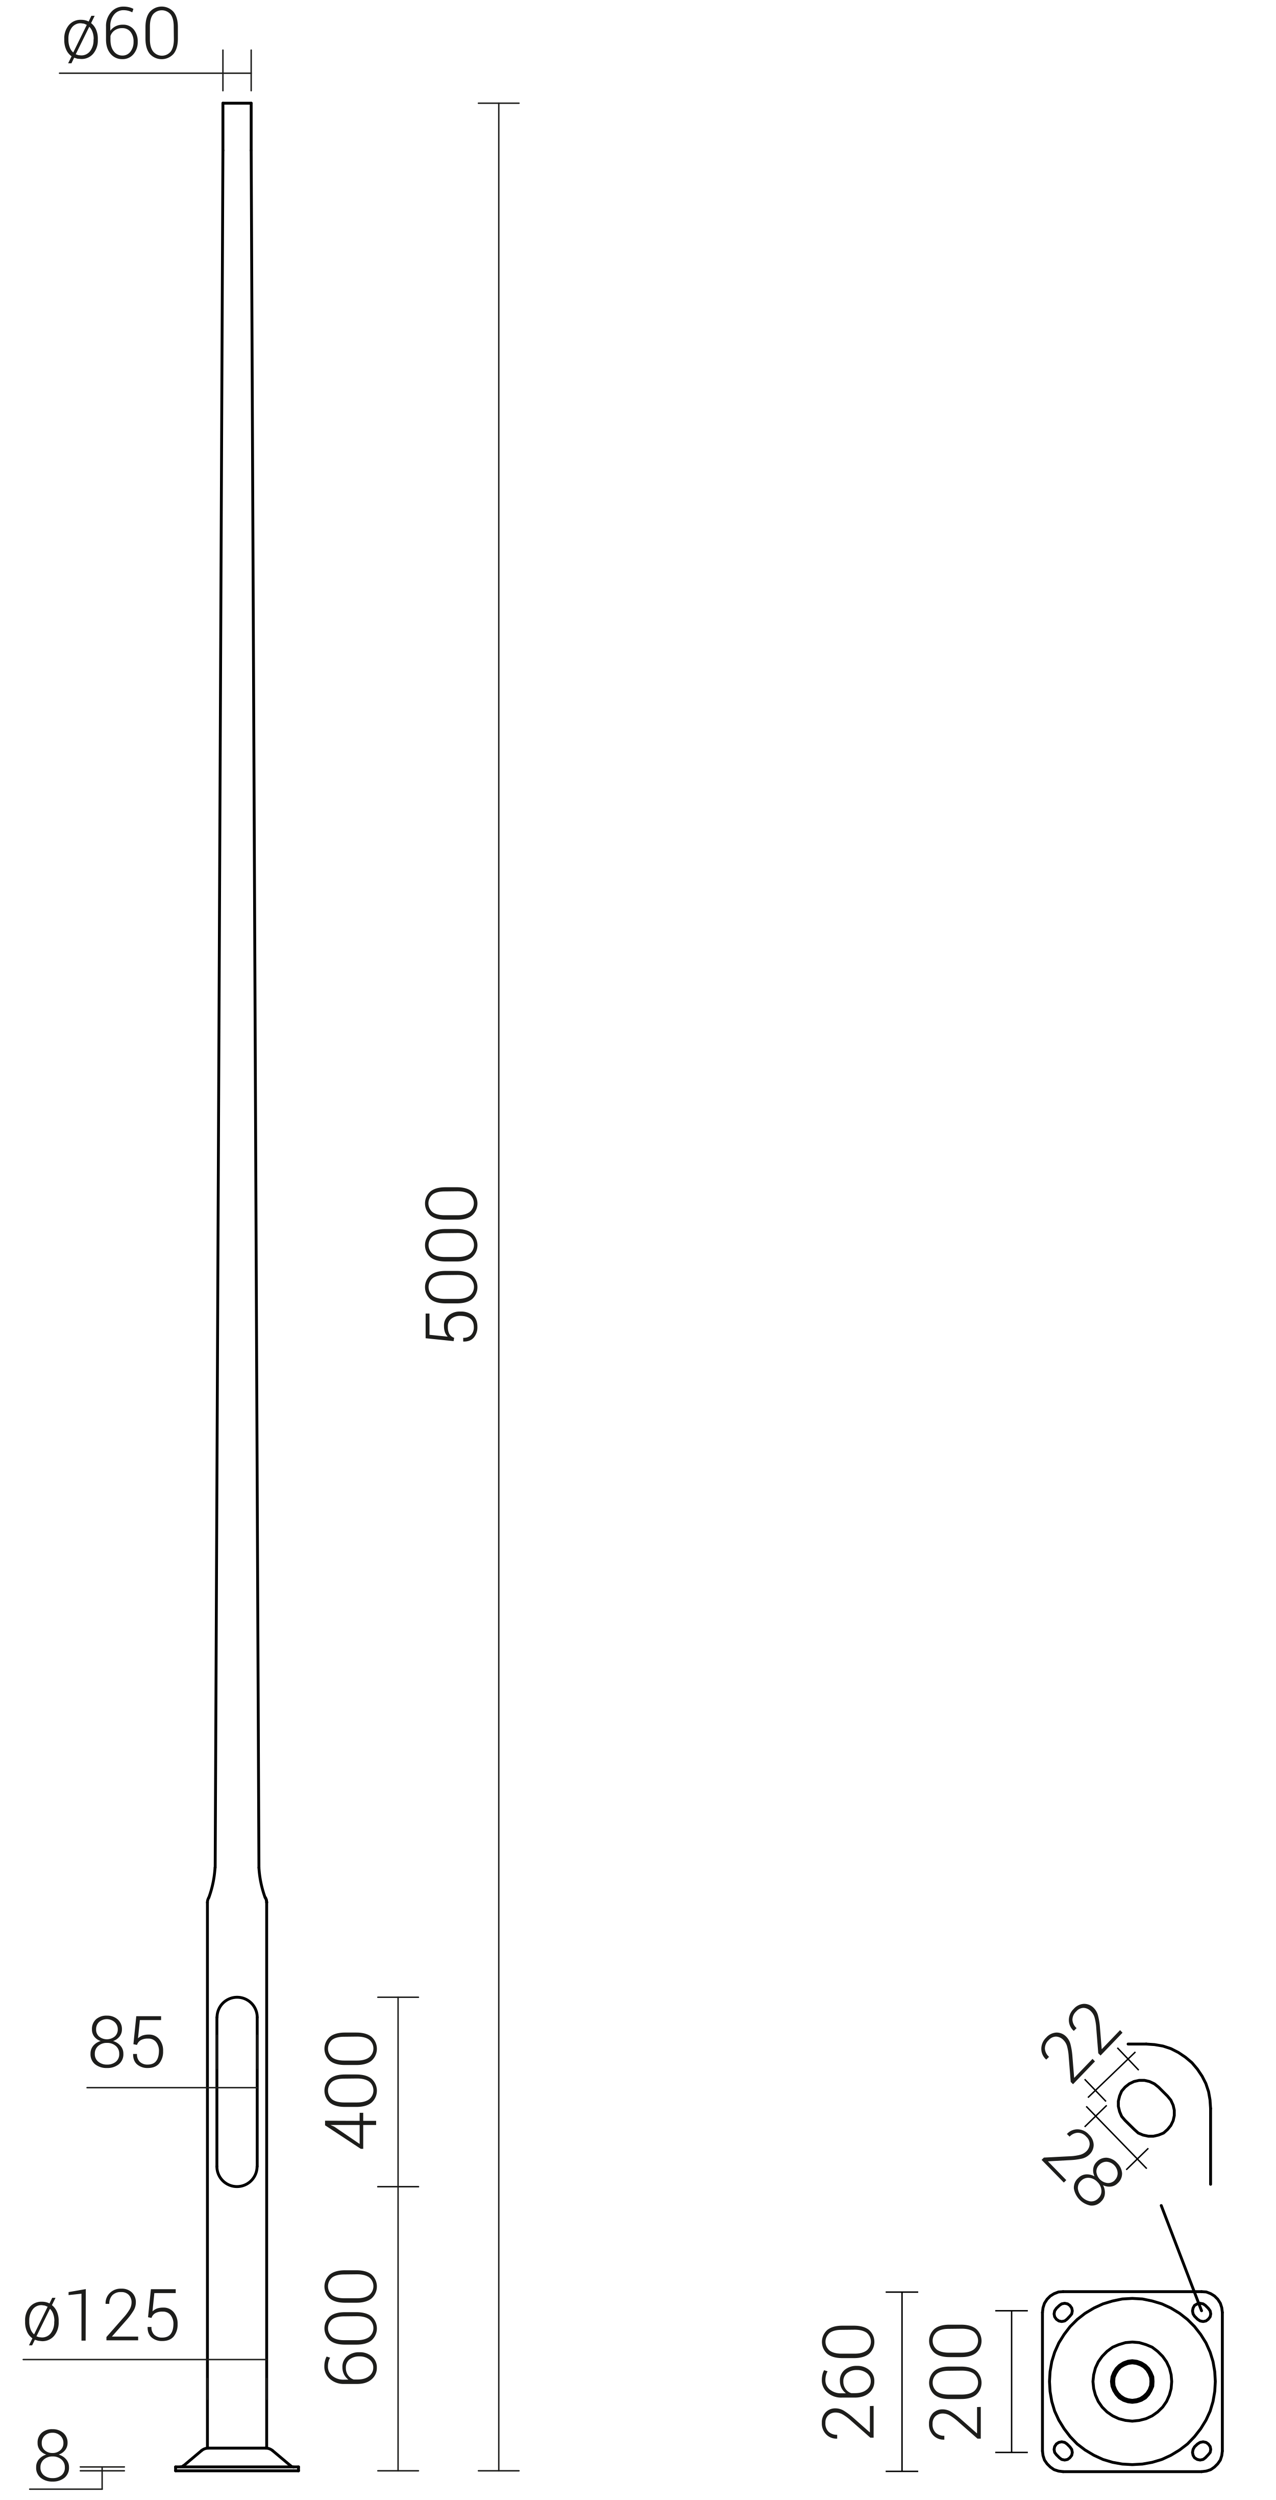 <svg xmlns="http://www.w3.org/2000/svg" viewBox="0 0 889.5 1741.8" preserveAspectRatio="xMinYMin" height="1741.8px">
  <title>42947 SAL-DP58</title>
  <g>
    <line x1="151.2" y1="1509.3" x2="151.2" y2="1405.4" style="fill: none;stroke: #000;stroke-linecap: round;stroke-linejoin: round;stroke-width: 2px"/>
    <line x1="179.3" y1="1405.4" x2="179.3" y2="1509.3" style="fill: none;stroke: #000;stroke-linecap: round;stroke-linejoin: round;stroke-width: 2px"/>
    <line x1="145.3" y1="1705.5" x2="185.2" y2="1705.5" style="fill: none;stroke: #000;stroke-linecap: round;stroke-linejoin: round;stroke-width: 2px"/>
    <line x1="122.4" y1="1721.3" x2="122.4" y2="1718.6" style="fill: none;stroke: #000;stroke-linecap: round;stroke-linejoin: round;stroke-width: 2px"/>
    <line x1="208.1" y1="1721.3" x2="122.4" y2="1721.3" style="fill: none;stroke: #000;stroke-linecap: round;stroke-linejoin: round;stroke-width: 2px"/>
    <line x1="208.1" y1="1718.6" x2="122.4" y2="1718.6" style="fill: none;stroke: #000;stroke-linecap: round;stroke-linejoin: round;stroke-width: 2px"/>
    <line x1="208.1" y1="1721.3" x2="208.1" y2="1718.6" style="fill: none;stroke: #000;stroke-linecap: round;stroke-linejoin: round;stroke-width: 2px"/>
    <path d="M145.3,1705.5a7.6,7.6,0,0,0-4.9,1.8" style="fill: none;stroke: #000;stroke-linecap: round;stroke-linejoin: round;stroke-width: 2px"/>
    <path d="M190.1,1707.3a7.6,7.6,0,0,0-4.9-1.8" style="fill: none;stroke: #000;stroke-linecap: round;stroke-linejoin: round;stroke-width: 2px"/>
    <line x1="140.4" y1="1707.3" x2="127.8" y2="1717.9" style="fill: none;stroke: #000;stroke-linecap: round;stroke-linejoin: round;stroke-width: 2px"/>
    <line x1="190.1" y1="1707.3" x2="202.7" y2="1717.9" style="fill: none;stroke: #000;stroke-linecap: round;stroke-linejoin: round;stroke-width: 2px"/>
    <path d="M125.7,1718.6a3.3,3.3,0,0,0,2.1-.8" style="fill: none;stroke: #000;stroke-linecap: round;stroke-linejoin: round;stroke-width: 2px"/>
    <path d="M202.7,1717.9a3.3,3.3,0,0,0,2.1.8" style="fill: none;stroke: #000;stroke-linecap: round;stroke-linejoin: round;stroke-width: 2px"/>
    <path d="M151.2,1509.3a14,14,0,0,0,28,0" style="fill: none;stroke: #000;stroke-linecap: round;stroke-linejoin: round;stroke-width: 2px"/>
    <path d="M179.3,1405.4a14,14,0,1,0-28,0" style="fill: none;stroke: #000;stroke-linecap: round;stroke-linejoin: round;stroke-width: 2px"/>
    <line x1="185.9" y1="1705.5" x2="185.9" y2="1325.4" style="fill: none;stroke: #000;stroke-linecap: round;stroke-linejoin: round;stroke-width: 2px"/>
    <line x1="144.6" y1="1705.5" x2="144.6" y2="1325.4" style="fill: none;stroke: #000;stroke-linecap: round;stroke-linejoin: round;stroke-width: 2px"/>
    <path d="M185.9,1325.4a6.6,6.6,0,0,0-1-3.5" style="fill: none;stroke: #000;stroke-linecap: round;stroke-linejoin: round;stroke-width: 2px"/>
    <path d="M145.6,1321.9a6.6,6.6,0,0,0-1,3.5" style="fill: none;stroke: #000;stroke-linecap: round;stroke-linejoin: round;stroke-width: 2px"/>
    <path d="M145.6,1321.9a73.4,73.4,0,0,0,4.3-20.8" style="fill: none;stroke: #000;stroke-linecap: round;stroke-linejoin: round;stroke-width: 2px"/>
    <line x1="155.4" y1="71.9" x2="175.1" y2="71.9" style="fill: none;stroke: #000;stroke-linecap: round;stroke-linejoin: round;stroke-width: 2px"/>
    <line x1="150" y1="1301.1" x2="155.4" y2="104.8" style="fill: none;stroke: #000;stroke-linecap: round;stroke-linejoin: round;stroke-width: 2px"/>
    <line x1="155.4" y1="104.8" x2="155.4" y2="71.9" style="fill: none;stroke: #000;stroke-linecap: round;stroke-linejoin: round;stroke-width: 2px"/>
    <path d="M185.9,1325.4a6.6,6.6,0,0,0-1-3.5" style="fill: none;stroke: #000;stroke-linecap: round;stroke-linejoin: round;stroke-width: 2px"/>
    <path d="M180.5,1301.1a73.4,73.4,0,0,0,4.3,20.8" style="fill: none;stroke: #000;stroke-linecap: round;stroke-linejoin: round;stroke-width: 2px"/>
    <line x1="180.5" y1="1301.1" x2="175.1" y2="104.8" style="fill: none;stroke: #000;stroke-linecap: round;stroke-linejoin: round;stroke-width: 2px"/>
    <line x1="175.1" y1="104.8" x2="175.1" y2="71.9" style="fill: none;stroke: #000;stroke-linecap: round;stroke-linejoin: round;stroke-width: 2px"/>
  </g>
  <g>
    <line x1="185.9" y1="1671.6" x2="185.9" y2="1656.9" style="fill: none;stroke: #1d1d1b;stroke-linecap: round;stroke-linejoin: round"/>
    <line x1="144.6" y1="1671.6" x2="144.6" y2="1656.9" style="fill: none;stroke: #1d1d1b;stroke-linecap: round;stroke-linejoin: round"/>
    <line x1="185.9" y1="1643.8" x2="144.6" y2="1643.8" style="fill: none;stroke: #1d1d1b;stroke-linecap: round;stroke-linejoin: round"/>
    <line x1="144.6" y1="1643.8" x2="16.2" y2="1643.8" style="fill: none;stroke: #1d1d1b;stroke-linecap: round;stroke-linejoin: round"/>
    <line x1="263.4" y1="1523.4" x2="291.7" y2="1523.4" style="fill: none;stroke: #1d1d1b;stroke-linecap: round;stroke-linejoin: round"/>
    <line x1="277.5" y1="1721.3" x2="277.5" y2="1523.4" style="fill: none;stroke: #1d1d1b;stroke-linecap: round;stroke-linejoin: round"/>
    <line x1="333.5" y1="1721.3" x2="361.8" y2="1721.3" style="fill: none;stroke: #1d1d1b;stroke-linecap: round;stroke-linejoin: round"/>
    <line x1="263.4" y1="1721.3" x2="291.7" y2="1721.3" style="fill: none;stroke: #1d1d1b;stroke-linecap: round;stroke-linejoin: round"/>
    <line x1="333.5" y1="71.9" x2="361.8" y2="71.9" style="fill: none;stroke: #1d1d1b;stroke-linecap: round;stroke-linejoin: round"/>
    <line x1="347.7" y1="1721.3" x2="347.7" y2="71.9" style="fill: none;stroke: #1d1d1b;stroke-linecap: round;stroke-linejoin: round"/>
    <line x1="263.4" y1="1523.4" x2="291.7" y2="1523.4" style="fill: none;stroke: #1d1d1b;stroke-linecap: round;stroke-linejoin: round"/>
    <line x1="263.4" y1="1391.4" x2="291.7" y2="1391.4" style="fill: none;stroke: #1d1d1b;stroke-linecap: round;stroke-linejoin: round"/>
    <line x1="277.5" y1="1523.4" x2="277.5" y2="1391.4" style="fill: none;stroke: #1d1d1b;stroke-linecap: round;stroke-linejoin: round"/>
    <line x1="86.7" y1="1721.3" x2="56" y2="1721.3" style="fill: none;stroke: #1d1d1b;stroke-linecap: round;stroke-linejoin: round"/>
    <line x1="86.7" y1="1718.6" x2="56" y2="1718.6" style="fill: none;stroke: #1d1d1b;stroke-linecap: round;stroke-linejoin: round"/>
    <line x1="71.2" y1="1721.3" x2="71.2" y2="1734.1" style="fill: none;stroke: #1d1d1b;stroke-linecap: round;stroke-linejoin: round"/>
    <line x1="71.2" y1="1734.1" x2="20.7" y2="1734.1" style="fill: none;stroke: #1d1d1b;stroke-linecap: round;stroke-linejoin: round"/>
    <line x1="71.2" y1="1718.6" x2="71.2" y2="1721.3" style="fill: none;stroke: #1d1d1b;stroke-linecap: round;stroke-linejoin: round"/>
    <line x1="179.3" y1="1417.8" x2="179.3" y2="1441.2" style="fill: none;stroke: #1d1d1b;stroke-linecap: round;stroke-linejoin: round"/>
    <line x1="151.2" y1="1417.8" x2="151.2" y2="1441.2" style="fill: none;stroke: #1d1d1b;stroke-linecap: round;stroke-linejoin: round"/>
    <line x1="179.3" y1="1454.4" x2="151.2" y2="1454.4" style="fill: none;stroke: #1d1d1b;stroke-linecap: round;stroke-linejoin: round"/>
    <line x1="151.2" y1="1454.4" x2="60.7" y2="1454.4" style="fill: none;stroke: #1d1d1b;stroke-linecap: round;stroke-linejoin: round"/>
    <line x1="155.4" y1="63.2" x2="155.4" y2="34.9" style="fill: none;stroke: #1d1d1b;stroke-linecap: round;stroke-linejoin: round"/>
    <line x1="175.1" y1="63.2" x2="175.1" y2="34.9" style="fill: none;stroke: #1d1d1b;stroke-linecap: round;stroke-linejoin: round"/>
    <line x1="175.1" y1="51" x2="155.4" y2="51" style="fill: none;stroke: #1d1d1b;stroke-linecap: round;stroke-linejoin: round"/>
    <line x1="155.4" y1="51" x2="41.5" y2="51" style="fill: none;stroke: #1d1d1b;stroke-linecap: round;stroke-linejoin: round"/>
  </g>
  <g>
    <g>
      <path d="M17.5,1616.8a14.2,14.2,0,0,1,3.2-9.6,10.6,10.6,0,0,1,8.5-3.7,12.3,12.3,0,0,1,2.8.3,11.2,11.2,0,0,1,2.5.9l1.9-3.9h2.3l-2.5,5.1a11.6,11.6,0,0,1,3.5,4.6,15.9,15.9,0,0,1,1.2,6.4v.8a14.2,14.2,0,0,1-3.2,9.6,10.6,10.6,0,0,1-8.5,3.7l-2.6-.3-2.3-.7-1.9,3.9H20.2l2.4-4.9a11.1,11.1,0,0,1-3.8-4.7,15.9,15.9,0,0,1-1.3-6.6Zm2.9.8a14.3,14.3,0,0,0,.9,5,8.5,8.5,0,0,0,2.4,3.6h.1l9.4-19.2-1.9-.8-2.2-.3a7.5,7.5,0,0,0-6.4,3.1,12.5,12.5,0,0,0-2.3,7.7Zm17.5-.8a13.9,13.9,0,0,0-.8-4.7,9.5,9.5,0,0,0-2.2-3.6h-.1l-9.4,19.1,1.7.6,2,.2a7.6,7.6,0,0,0,6.4-3.1,12.5,12.5,0,0,0,2.3-7.7Z" style="fill: #1d1d1b"/>
      <path d="M59.7,1630.6H56.8v-32.7l-9,1v-2.1l12-2.1Z" style="fill: #1d1d1b"/>
      <path d="M96.3,1630.4H74.2v-2.3l11.6-13.2a35.3,35.3,0,0,0,4.6-6.1,9.9,9.9,0,0,0,1.3-4.7,7.5,7.5,0,0,0-1.9-5.3,6.9,6.9,0,0,0-5.3-2,8,8,0,0,0-6.2,2.2,8.4,8.4,0,0,0-2.1,6H73.6a9.9,9.9,0,0,1,2.9-7.5,10.8,10.8,0,0,1,8.1-3.1,10.2,10.2,0,0,1,7.3,2.6,9.3,9.3,0,0,1,2.8,7.1,11.3,11.3,0,0,1-1.8,5.9,48.6,48.6,0,0,1-5.1,6.7l-9.8,11.1H96.3Z" style="fill: #1d1d1b"/>
      <path d="M103.2,1614.3l2-19.5h17.3v2.7H107.6l-1.3,12.7a10,10,0,0,1,3-1.9,12.7,12.7,0,0,1,4.4-.7,9.1,9.1,0,0,1,7.3,3.1,12.2,12.2,0,0,1,2.8,8.4,13,13,0,0,1-2.7,8.6q-2.7,3.2-8.1,3.2a11,11,0,0,1-7.3-2.5q-2.9-2.5-2.8-7.3h2.7a7.1,7.1,0,0,0,2,5.5,7.7,7.7,0,0,0,5.4,1.9q4,0,5.9-2.4t2-6.9a9.8,9.8,0,0,0-2-6.4,6.7,6.7,0,0,0-5.5-2.4,10.2,10.2,0,0,0-5.2,1.1,6.2,6.2,0,0,0-2.6,3.3Z" style="fill: #1d1d1b"/>
    </g>
    <g>
      <path d="M226.1,1648.5a15.9,15.9,0,0,1,.4-3.6,12.1,12.1,0,0,1,1.2-3.2l2.4.8a12,12,0,0,0-1.1,2.8,12.8,12.8,0,0,0-.4,3.3,8.2,8.2,0,0,0,3.1,6.6,12.1,12.1,0,0,0,8.1,2.6h3.1a10.8,10.8,0,0,1-3.1-3.7,11,11,0,0,1-1.1-5,9.4,9.4,0,0,1,3.3-7.6,12.9,12.9,0,0,1,8.6-2.8,12.7,12.7,0,0,1,8.7,3,9.8,9.8,0,0,1,3.4,7.8,10.3,10.3,0,0,1-3.7,8.1q-3.7,3.2-10,3.2h-9a14.4,14.4,0,0,1-10-3.5A11.1,11.1,0,0,1,226.1,1648.5Zm15,1a8.8,8.8,0,0,0,1.5,5.2,7.7,7.7,0,0,0,4,3h2.6q5.1,0,8-2.3a7.3,7.3,0,0,0,3-6,6.8,6.8,0,0,0-2.8-5.7,10.9,10.9,0,0,0-6.8-2.1,10.7,10.7,0,0,0-6.9,2.1A7.1,7.1,0,0,0,241.1,1649.5Z" style="fill: #1d1d1b"/>
      <path d="M248.4,1610.8q6.9,0,10.6,3a11.1,11.1,0,0,1,0,16.6q-3.7,3-10.6,3h-7.9q-6.9,0-10.6-3a11.1,11.1,0,0,1,0-16.6q3.7-3,10.6-3Zm-8.4,2.9q-5.5,0-8.4,2.1a8,8,0,0,0,0,12.4q2.9,2.1,8.4,2.1h8.9q5.4,0,8.4-2.2a7.9,7.9,0,0,0,0-12.4q-3-2.1-8.4-2.1Z" style="fill: #1d1d1b"/>
      <path d="M248.4,1581.6q6.9,0,10.6,3a11.1,11.1,0,0,1,0,16.6q-3.7,3-10.6,3h-7.9q-6.9,0-10.6-3a11.1,11.1,0,0,1,0-16.6q3.7-3,10.6-3Zm-8.4,2.9q-5.5,0-8.4,2.1a8,8,0,0,0,0,12.4q2.9,2.1,8.4,2.1h8.9q5.4,0,8.4-2.2a7.9,7.9,0,0,0,0-12.4q-3-2.1-8.4-2.1Z" style="fill: #1d1d1b"/>
    </g>
    <g>
      <path d="M316.2,934.3l-19.5-2V915.1h2.7v14.8l12.7,1.3a10,10,0,0,1-1.9-3,12.7,12.7,0,0,1-.7-4.4,9.1,9.1,0,0,1,3.1-7.3,12.2,12.2,0,0,1,8.4-2.8,13,13,0,0,1,8.6,2.7q3.2,2.7,3.2,8.1a11,11,0,0,1-2.5,7.3q-2.5,2.9-7.3,2.8h-.1V932a7.1,7.1,0,0,0,5.5-2,7.7,7.7,0,0,0,1.9-5.4q0-4-2.4-5.9t-6.9-2a9.8,9.8,0,0,0-6.4,2,6.7,6.7,0,0,0-2.4,5.5,10.2,10.2,0,0,0,1.1,5.2,6.2,6.2,0,0,0,3.3,2.6Z" style="fill: #1d1d1b"/>
      <path d="M318.5,885.4q6.9,0,10.6,3a11.1,11.1,0,0,1,0,16.6q-3.7,3-10.6,3h-7.9q-6.9,0-10.6-3a11.1,11.1,0,0,1,0-16.6q3.7-3,10.6-3Zm-8.4,2.9q-5.5,0-8.4,2.1a8,8,0,0,0,0,12.4q2.9,2.1,8.4,2.1h8.9q5.4,0,8.4-2.2a7.9,7.9,0,0,0,0-12.4q-3-2.1-8.4-2.1Z" style="fill: #1d1d1b"/>
      <path d="M318.5,856.2q6.9,0,10.6,3a11.1,11.1,0,0,1,0,16.6q-3.7,3-10.6,3h-7.9q-6.9,0-10.6-3a11.1,11.1,0,0,1,0-16.6q3.7-3,10.6-3Zm-8.4,2.9q-5.5,0-8.4,2.1a8,8,0,0,0,0,12.4q2.9,2.1,8.4,2.1h8.9q5.4,0,8.4-2.2a7.9,7.9,0,0,0,0-12.4q-3-2.1-8.4-2.1Z" style="fill: #1d1d1b"/>
      <path d="M318.5,827.1q6.9,0,10.6,3a11.1,11.1,0,0,1,0,16.6q-3.7,3-10.6,3h-7.9q-6.9,0-10.6-3a11.1,11.1,0,0,1,0-16.6q3.7-3,10.6-3ZM310,830q-5.5,0-8.4,2.1a8,8,0,0,0,0,12.4q2.9,2.1,8.4,2.1h8.9q5.4,0,8.4-2.2a7.9,7.9,0,0,0,0-12.4q-3-2.1-8.4-2.1Z" style="fill: #1d1d1b"/>
    </g>
    <g>
      <path d="M250.7,1477.5v-5.6h2.5v5.6h9v2.9h-9V1497h-1.7l-24.9-16.4v-3.2Zm0,16.1v-13.2H230.4l2.7,1.2Z" style="fill: #1d1d1b"/>
      <path d="M248.4,1445.2q6.9,0,10.6,3a11.1,11.1,0,0,1,0,16.6q-3.7,3-10.6,3h-7.9q-6.9,0-10.6-3a11.1,11.1,0,0,1,0-16.6q3.7-3,10.6-3Zm-8.4,2.9q-5.5,0-8.4,2.1a8,8,0,0,0,0,12.4q2.9,2.1,8.4,2.1h8.9q5.4,0,8.4-2.2a7.9,7.9,0,0,0,0-12.4q-3-2.1-8.4-2.1Z" style="fill: #1d1d1b"/>
      <path d="M248.4,1416q6.9,0,10.6,3a11.1,11.1,0,0,1,0,16.6q-3.7,3-10.6,3h-7.9q-6.9,0-10.6-3a11.1,11.1,0,0,1,0-16.6q3.7-3,10.6-3Zm-8.4,2.9q-5.5,0-8.4,2.1a8,8,0,0,0,0,12.4q2.9,2.1,8.4,2.1h8.9q5.4,0,8.4-2.2a7.9,7.9,0,0,0,0-12.4q-3-2.1-8.4-2.1Z" style="fill: #1d1d1b"/>
    </g>
    <path d="M47.1,1701.9a8,8,0,0,1-1.7,5,9.5,9.5,0,0,1-4.5,3.1,10.8,10.8,0,0,1,5.2,3.3,8.2,8.2,0,0,1,2,5.5,8.9,8.9,0,0,1-3.2,7.4,12.7,12.7,0,0,1-8.2,2.6,12.8,12.8,0,0,1-8.3-2.6,8.9,8.9,0,0,1-3.2-7.4,8.3,8.3,0,0,1,1.9-5.5,10.6,10.6,0,0,1,5.2-3.3,9.3,9.3,0,0,1-4.5-3.1,8,8,0,0,1-1.6-5,9,9,0,0,1,2.9-7.1,11,11,0,0,1,7.5-2.5,11.1,11.1,0,0,1,7.5,2.6A8.9,8.9,0,0,1,47.1,1701.9Zm-1.9,17a6.9,6.9,0,0,0-2.4-5.5,9,9,0,0,0-6.1-2.1,8.9,8.9,0,0,0-6.1,2.1,7,7,0,0,0-2.4,5.5,6.7,6.7,0,0,0,2.4,5.5,9.3,9.3,0,0,0,6.2,2,9.2,9.2,0,0,0,6.1-2A6.7,6.7,0,0,0,45.2,1718.9Zm-1-17a6.7,6.7,0,0,0-2.2-5.1,7.5,7.5,0,0,0-5.4-2,7.6,7.6,0,0,0-5.4,2,6.8,6.8,0,0,0-2.1,5.2,6.4,6.4,0,0,0,2.1,5,7.8,7.8,0,0,0,5.4,1.9,7.8,7.8,0,0,0,5.4-1.9A6.4,6.4,0,0,0,44.2,1701.9Z" style="fill: #1d1d1b"/>
    <g>
      <path d="M85,1413.8a8,8,0,0,1-1.7,5,9.5,9.5,0,0,1-4.5,3.1,10.8,10.8,0,0,1,5.2,3.3,8.2,8.2,0,0,1,2,5.5,8.9,8.9,0,0,1-3.2,7.4,12.7,12.7,0,0,1-8.2,2.6,12.8,12.8,0,0,1-8.3-2.6,8.9,8.9,0,0,1-3.2-7.4,8.3,8.3,0,0,1,1.9-5.5,10.6,10.6,0,0,1,5.2-3.3,9.3,9.3,0,0,1-4.5-3.1,8,8,0,0,1-1.6-5,9,9,0,0,1,2.9-7.1,11,11,0,0,1,7.5-2.5,11.1,11.1,0,0,1,7.5,2.6A8.9,8.9,0,0,1,85,1413.8Zm-1.9,17a6.9,6.9,0,0,0-2.4-5.5,9,9,0,0,0-6.1-2.1,8.9,8.9,0,0,0-6.1,2.1,7,7,0,0,0-2.4,5.5,6.7,6.7,0,0,0,2.4,5.5,9.3,9.3,0,0,0,6.2,2,9.2,9.2,0,0,0,6.1-2A6.7,6.7,0,0,0,83.1,1430.8Zm-1-17a6.7,6.7,0,0,0-2.2-5.1,8.3,8.3,0,0,0-10.8-.1,6.8,6.8,0,0,0-2.1,5.2,6.4,6.4,0,0,0,2.1,5,8.7,8.7,0,0,0,10.8,0A6.4,6.4,0,0,0,82.1,1413.8Z" style="fill: #1d1d1b"/>
      <path d="M93,1424.1l2-19.5h17.3v2.7H97.5l-1.3,12.7a10,10,0,0,1,3-1.9,12.7,12.7,0,0,1,4.4-.7,9.1,9.1,0,0,1,7.3,3.1,12.2,12.2,0,0,1,2.8,8.4,13,13,0,0,1-2.7,8.6q-2.7,3.2-8.1,3.2a11,11,0,0,1-7.3-2.5q-2.9-2.5-2.8-7.3h2.7a7.1,7.1,0,0,0,2,5.5,7.7,7.7,0,0,0,5.4,1.9q4,0,5.9-2.4t2-6.9a9.8,9.8,0,0,0-2-6.4,6.7,6.7,0,0,0-5.5-2.4,10.2,10.2,0,0,0-5.2,1.1,6.2,6.2,0,0,0-2.6,3.3Z" style="fill: #1d1d1b"/>
    </g>
    <g>
      <path d="M44.8,27.1A14.2,14.2,0,0,1,48,17.5a10.6,10.6,0,0,1,8.5-3.7,12.3,12.3,0,0,1,2.8.3,11.2,11.2,0,0,1,2.5.9L63.7,11h2.3l-2.5,5.1a11.6,11.6,0,0,1,3.5,4.6,15.9,15.9,0,0,1,1.2,6.4v.8A14.2,14.2,0,0,1,65,37.4a10.6,10.6,0,0,1-8.5,3.7L54,40.9l-2.3-.7-1.9,3.9H47.5l2.4-4.9a11.1,11.1,0,0,1-3.8-4.7,15.9,15.9,0,0,1-1.3-6.6Zm2.9.8a14.3,14.3,0,0,0,.9,5A8.5,8.5,0,0,0,51,36.5h.1l9.4-19.2-1.9-.8-2.2-.3a7.5,7.5,0,0,0-6.4,3.1A12.5,12.5,0,0,0,47.7,27ZM65.3,27a13.9,13.9,0,0,0-.8-4.7,9.5,9.5,0,0,0-2.2-3.6h-.1L52.8,37.8l1.7.6,2,.2a7.6,7.6,0,0,0,6.4-3.1,12.5,12.5,0,0,0,2.3-7.7Z" style="fill: #1d1d1b"/>
      <path d="M86.2,4.6a15.9,15.9,0,0,1,3.6.4A12,12,0,0,1,93,6.2l-.8,2.4a12,12,0,0,0-2.8-1.1,12.8,12.8,0,0,0-3.3-.4,8.2,8.2,0,0,0-6.6,3.1,12.1,12.1,0,0,0-2.6,8.1v3.1a10.8,10.8,0,0,1,3.7-3.1,11,11,0,0,1,5-1.1,9.4,9.4,0,0,1,7.6,3.3,12.9,12.9,0,0,1,2.8,8.6,12.7,12.7,0,0,1-3,8.7,9.8,9.8,0,0,1-7.8,3.4,10.3,10.3,0,0,1-8.1-3.7q-3.2-3.7-3.2-10v-9a14.4,14.4,0,0,1,3.5-10A11.1,11.1,0,0,1,86.2,4.6Zm-1,15a8.8,8.8,0,0,0-5.2,1.5,7.7,7.7,0,0,0-3,4v2.6q0,5.1,2.3,8a7.3,7.3,0,0,0,6,3,6.8,6.8,0,0,0,5.7-2.8,10.9,10.9,0,0,0,2.1-6.8,10.7,10.7,0,0,0-2.1-6.9A7.1,7.1,0,0,0,85.3,19.6Z" style="fill: #1d1d1b"/>
      <path d="M124,26.9q0,6.9-3,10.6a11.1,11.1,0,0,1-16.6,0q-3-3.7-3-10.6V18.9q0-6.9,3-10.6a11.1,11.1,0,0,1,16.6,0q3,3.7,3,10.6Zm-2.9-8.4q0-5.5-2.1-8.4a8,8,0,0,0-12.4,0q-2.1,2.9-2.1,8.4v8.9q0,5.4,2.2,8.4a7.9,7.9,0,0,0,12.4,0q2.1-3,2.1-8.4Z" style="fill: #1d1d1b"/>
    </g>
    <g>
      <line x1="799" y1="1424" x2="786.4" y2="1424" style="fill: none;stroke: #000;stroke-linecap: round;stroke-linejoin: round;stroke-width: 2px"/>
      <polyline points="843.9 1468.9 843.5 1462.9 842.5 1457.2 840.6 1451.5 838 1446.4 834.7 1441.5 830.9 1437 826.4 1433.2 821.5 1429.9 816.2 1427.2 810.7 1425.4 804.9 1424.4 799 1424" style="fill: none;stroke: #000;stroke-linecap: round;stroke-linejoin: round;stroke-width: 2px"/>
      <line x1="843.9" y1="1521.7" x2="843.9" y2="1468.9" style="fill: none;stroke: #000;stroke-linecap: round;stroke-linejoin: round;stroke-width: 2px"/>
      <polygon points="807.6 1454 804.7 1451.7 801.3 1450.1 797.8 1449.3 794.1 1449.3 790.5 1450.1 787.2 1451.7 784.3 1454 781.9 1456.8 780.5 1460.1 779.6 1463.8 779.6 1467.4 780.5 1471.1 781.9 1474.4 784.3 1477.2 790.7 1483.5 793.5 1486 796.8 1487.4 800.5 1488.2 804.1 1488.2 807.6 1487.4 811.1 1486 813.9 1483.5 816.2 1480.7 817.8 1477.4 818.6 1473.8 818.6 1470.1 817.8 1466.6 816.2 1463.1 813.9 1460.3 807.6 1454" style="fill: none;stroke: #000;stroke-linecap: round;stroke-linejoin: round;stroke-width: 2px"/>
      <g>
        <line x1="726.7" y1="1611" x2="726.7" y2="1707.5" style="fill: none;stroke: #000;stroke-linecap: round;stroke-linejoin: round;stroke-width: 2px"/>
        <polyline points="741.1 1596.5 737.9 1596.7 734.8 1597.9 732.2 1599.5 729.9 1601.8 728.1 1604.6 727.1 1607.7 726.7 1611" style="fill: none;stroke: #000;stroke-linecap: round;stroke-linejoin: round;stroke-width: 2px"/>
        <line x1="837.6" y1="1596.5" x2="741.1" y2="1596.5" style="fill: none;stroke: #000;stroke-linecap: round;stroke-linejoin: round;stroke-width: 2px"/>
        <polyline points="852.1 1611 851.7 1607.7 850.7 1604.6 848.9 1601.8 846.6 1599.5 844 1597.9 840.9 1596.7 837.6 1596.5" style="fill: none;stroke: #000;stroke-linecap: round;stroke-linejoin: round;stroke-width: 2px"/>
        <line x1="852.1" y1="1707.5" x2="852.1" y2="1611" style="fill: none;stroke: #000;stroke-linecap: round;stroke-linejoin: round;stroke-width: 2px"/>
        <polyline points="837.6 1721.9 840.9 1721.5 844 1720.5 846.6 1718.7 848.9 1716.4 850.7 1713.8 851.7 1710.7 852.1 1707.5" style="fill: none;stroke: #000;stroke-linecap: round;stroke-linejoin: round;stroke-width: 2px"/>
        <line x1="741.1" y1="1721.9" x2="837.6" y2="1721.9" style="fill: none;stroke: #000;stroke-linecap: round;stroke-linejoin: round;stroke-width: 2px"/>
        <polyline points="726.7 1707.5 727.1 1710.7 728.1 1713.8 729.9 1716.4 732.2 1718.7 734.8 1720.5 737.9 1721.5 741.1 1721.9" style="fill: none;stroke: #000;stroke-linecap: round;stroke-linejoin: round;stroke-width: 2px"/>
        <polygon points="847.2 1659.1 846.8 1652.2 845.6 1645.2 843.6 1638.7 840.7 1632.2 837 1626.3 832.7 1620.8 827.8 1615.9 822.3 1611.6 816.2 1607.9 809.9 1605 803.2 1603 796.4 1601.6 789.3 1601.2 782.3 1601.6 775.6 1603 768.9 1605 762.6 1607.9 756.4 1611.6 750.9 1615.9 746 1620.8 741.8 1626.3 738.1 1632.2 735.2 1638.7 733.2 1645.2 732 1652.2 731.6 1659.1 732 1666 733.2 1673 735.2 1679.7 738.1 1686 741.8 1692 746 1697.5 750.9 1702.6 756.4 1706.8 762.6 1710.5 768.9 1713.4 775.6 1715.4 782.3 1716.6 789.3 1717 796.4 1716.6 803.2 1715.4 809.9 1713.4 816.2 1710.5 822.3 1706.8 827.8 1702.6 832.7 1697.5 837 1692 840.7 1686 843.6 1679.7 845.6 1673 846.8 1666 847.2 1659.1" style="fill: none;stroke: #000;stroke-linecap: round;stroke-linejoin: round;stroke-width: 2px"/>
        <polygon points="842.3 1710.1 843.6 1708.5 844 1706.4 843.6 1704.4 842.3 1702.6 840.7 1701.5 838.7 1701.1 836.6 1701.5 834.8 1702.6 832.7 1704.6 831.7 1706.4 831.3 1708.5 831.7 1710.5 832.7 1712.2 834.6 1713.4 836.6 1713.8 838.7 1713.4 840.3 1712.2 842.3 1710.1" style="fill: none;stroke: #000;stroke-linecap: round;stroke-linejoin: round;stroke-width: 2px"/>
        <polygon points="840.3 1606.1 838.7 1605 836.6 1604.6 834.6 1605 832.7 1606.1 831.7 1607.9 831.3 1609.9 831.7 1612 832.7 1613.6 834.8 1615.7 836.6 1616.9 838.7 1617.3 840.7 1616.9 842.3 1615.7 843.6 1614 844 1612 843.6 1609.9 842.3 1608.1 840.3 1606.1" style="fill: none;stroke: #000;stroke-linecap: round;stroke-linejoin: round;stroke-width: 2px"/>
        <polygon points="736.4 1608.1 735.2 1609.9 734.8 1612 735.2 1614 736.4 1615.7 738.1 1616.9 740.1 1617.3 742.2 1616.9 743.8 1615.7 745.8 1613.6 747.1 1612 747.5 1609.9 747.1 1607.9 745.8 1606.1 744.2 1605 742.2 1604.6 740.1 1605 738.5 1606.1 736.4 1608.1" style="fill: none;stroke: #000;stroke-linecap: round;stroke-linejoin: round;stroke-width: 2px"/>
        <polygon points="738.5 1712.2 740.1 1713.4 742.2 1713.8 744.2 1713.4 745.8 1712.2 747.1 1710.5 747.5 1708.5 747.1 1706.4 745.8 1704.6 743.8 1702.6 742.2 1701.5 740.1 1701.1 738.1 1701.5 736.4 1702.6 735.2 1704.4 734.8 1706.4 735.2 1708.5 736.4 1710.1 738.5 1712.2" style="fill: none;stroke: #000;stroke-linecap: round;stroke-linejoin: round;stroke-width: 2px"/>
        <polygon points="816.8 1659.1 816.4 1654.4 815.2 1649.7 813.2 1645.4 810.5 1641.6 807 1638.1 803.2 1635.2 798.9 1633.4 794.2 1632 789.3 1631.6 784.6 1632 779.9 1633.4 775.6 1635.2 771.7 1638.1 768.3 1641.6 765.6 1645.4 763.6 1649.7 762.4 1654.4 761.9 1659.1 762.4 1664 763.6 1668.5 765.6 1673 768.3 1676.9 771.7 1680.3 775.6 1683 779.9 1685 784.6 1686.2 789.3 1686.7 794.2 1686.2 798.9 1685 803.2 1683 807 1680.3 810.5 1676.9 813.2 1673 815.2 1668.5 816.4 1664 816.8 1659.1" style="fill: none;stroke: #000;stroke-linecap: round;stroke-linejoin: round;stroke-width: 2px"/>
        <polygon points="803.8 1659.1 803.6 1655.8 802.3 1652.8 800.7 1650.1 798.5 1647.9 795.6 1646.1 792.5 1645 789.3 1644.6 786.2 1645 783.2 1646.1 780.3 1647.9 778.1 1650.1 776.4 1652.8 775.2 1655.8 774.8 1659.1 775.2 1662.4 776.4 1665.4 778.1 1668.1 780.3 1670.5 783.2 1672.2 786.2 1673.2 789.3 1673.6 792.5 1673.2 795.6 1672.2 798.5 1670.5 800.7 1668.1 802.3 1665.4 803.6 1662.4 803.8 1659.1" style="fill: none;stroke: #000;stroke-linecap: round;stroke-linejoin: round;stroke-width: 2px"/>
        <polygon points="802.3 1659.1 802.1 1656.3 801.1 1653.6 799.5 1651 797.4 1648.9 795 1647.5 792.3 1646.5 789.3 1646.1 786.4 1646.5 783.8 1647.5 781.3 1648.9 779.3 1651 777.7 1653.6 776.6 1656.3 776.4 1659.1 776.6 1662 777.7 1664.8 779.3 1667.3 781.3 1669.3 783.8 1670.9 786.4 1671.8 789.3 1672.2 792.3 1671.8 795 1670.9 797.4 1669.3 799.5 1667.3 801.1 1664.8 802.1 1662 802.3 1659.1" style="fill: none;stroke: #000;stroke-linecap: round;stroke-linejoin: round;stroke-width: 2px"/>
      </g>
      <line x1="628.8" y1="1596.8" x2="628.8" y2="1721.6" style="fill: none;stroke: #000;stroke-linejoin: round"/>
      <line x1="640.1" y1="1596.8" x2="617.4" y2="1596.8" style="fill: none;stroke: #000;stroke-linejoin: round"/>
      <line x1="716.5" y1="1609.8" x2="693.8" y2="1609.8" style="fill: none;stroke: #000;stroke-linejoin: round"/>
      <line x1="716.5" y1="1708.5" x2="693.8" y2="1708.5" style="fill: none;stroke: #000;stroke-linejoin: round"/>
      <line x1="640.1" y1="1721.7" x2="617.4" y2="1721.7" style="fill: none;stroke: #000;stroke-linejoin: round"/>
      <line x1="705.2" y1="1610" x2="705.2" y2="1708.4" style="fill: none;stroke: #000;stroke-linejoin: round"/>
      <g>
        <line x1="771.5" y1="1466.7" x2="756.1" y2="1481.7" style="fill: none;stroke: #000;stroke-linejoin: round"/>
        <line x1="800.5" y1="1496.6" x2="785.1" y2="1511.6" style="fill: none;stroke: #000;stroke-linejoin: round"/>
        <line x1="757.2" y1="1467.4" x2="799.4" y2="1510.8" style="fill: none;stroke: #000;stroke-linejoin: round"/>
      </g>
      <g>
        <line x1="756.1" y1="1448.5" x2="771" y2="1464" style="fill: none;stroke: #000;stroke-linejoin: round"/>
        <line x1="778.9" y1="1426.6" x2="793.8" y2="1442.2" style="fill: none;stroke: #000;stroke-linejoin: round"/>
        <line x1="758.4" y1="1461.3" x2="791.5" y2="1429.5" style="fill: none;stroke: #000;stroke-linejoin: round"/>
      </g>
      <g>
        <path d="M741.6,1520.5l-15.5-15.8,1.6-1.6,17.6-.9a35.2,35.2,0,0,0,7.5-1,9.9,9.9,0,0,0,4.3-2.3,7.5,7.5,0,0,0,2.5-5.1,6.9,6.9,0,0,0-2.3-5.2,8,8,0,0,0-5.9-2.8,8.4,8.4,0,0,0-5.8,2.7l-1.9-1.9h.1a9.9,9.9,0,0,1,7.4-3.2,10.8,10.8,0,0,1,7.9,3.7,10.2,10.2,0,0,1,3.3,7.1,9.3,9.3,0,0,1-3.1,6.9,11.4,11.4,0,0,1-5.5,2.8,48.6,48.6,0,0,1-8.4,1l-14.8.8h-.1l12.8,13.1Z" style="fill: #1d1d1b"/>
        <path d="M779.1,1521a8,8,0,0,1-4.8,2.3,9.5,9.5,0,0,1-5.4-1,10.8,10.8,0,0,1,1.3,6.1,8.2,8.2,0,0,1-2.5,5.2,8.9,8.9,0,0,1-7.5,2.9,14.6,14.6,0,0,1-11.6-11.8,8.9,8.9,0,0,1,3.1-7.4,8.3,8.3,0,0,1,5.3-2.5,10.6,10.6,0,0,1,6,1.4,9.3,9.3,0,0,1-.9-5.4,8,8,0,0,1,2.4-4.7,9,9,0,0,1,7.1-2.9,11,11,0,0,1,7.1,3.6,11.1,11.1,0,0,1,3.5,7.2A8.9,8.9,0,0,1,779.1,1521Zm-13.5,10.5a6.9,6.9,0,0,0,2.2-5.6,9,9,0,0,0-2.8-5.8,8.9,8.9,0,0,0-5.8-2.9,7,7,0,0,0-5.6,2.1,6.7,6.7,0,0,0-2.2,5.5,10.5,10.5,0,0,0,8.6,8.8A6.7,6.7,0,0,0,765.6,1531.5Zm11.4-12.6a6.7,6.7,0,0,0,2.1-5.1,8.3,8.3,0,0,0-7.5-7.8,6.8,6.8,0,0,0-5.2,2.1,6.4,6.4,0,0,0-2.1,5,8.7,8.7,0,0,0,7.6,7.7A6.4,6.4,0,0,0,777.1,1518.9Z" style="fill: #1d1d1b"/>
      </g>
      <g>
        <path d="M763.3,1436.1l-15.3,15.9-1.6-1.6-1.4-17.5a35.3,35.3,0,0,0-1.2-7.5,9.9,9.9,0,0,0-2.5-4.2,7.5,7.5,0,0,0-5.1-2.4,6.9,6.9,0,0,0-5.1,2.4,8,8,0,0,0-2.7,6,8.4,8.4,0,0,0,2.9,5.7l-1.9,1.9h-.1a9.9,9.9,0,0,1-3.4-7.3,10.8,10.8,0,0,1,3.4-8,10.2,10.2,0,0,1,7-3.5,9.3,9.3,0,0,1,7,2.9,11.4,11.4,0,0,1,3,5.5,48.7,48.7,0,0,1,1.3,8.4l1.2,14.7h.1l12.7-13.2Z" style="fill: #1d1d1b"/>
        <path d="M782.5,1416.1,767.2,1432l-1.6-1.6-1.4-17.5a35.3,35.3,0,0,0-1.2-7.5,9.9,9.9,0,0,0-2.5-4.2,7.5,7.5,0,0,0-5.1-2.4,6.9,6.9,0,0,0-5.1,2.4,8,8,0,0,0-2.7,6,8.4,8.4,0,0,0,2.9,5.7l-1.9,1.9h-.1a9.9,9.9,0,0,1-3.4-7.3,10.8,10.8,0,0,1,3.4-8,10.2,10.2,0,0,1,7-3.5,9.3,9.3,0,0,1,7,2.9,11.4,11.4,0,0,1,3,5.5,48.6,48.6,0,0,1,1.3,8.4l1.2,14.7h.1l12.7-13.2Z" style="fill: #1d1d1b"/>
      </g>
      <g>
        <path d="M609,1676.1v22.1h-2.3l-13.2-11.6a35.3,35.3,0,0,0-6.1-4.6,9.9,9.9,0,0,0-4.7-1.3,7.5,7.5,0,0,0-5.3,1.9,6.9,6.9,0,0,0-2,5.3,8,8,0,0,0,2.2,6.2,8.4,8.4,0,0,0,6,2.1v2.7h-.1a9.9,9.9,0,0,1-7.5-2.9,10.8,10.8,0,0,1-3.1-8.1,10.2,10.2,0,0,1,2.6-7.3,9.3,9.3,0,0,1,7.1-2.8,11.4,11.4,0,0,1,5.9,1.8,48.7,48.7,0,0,1,6.7,5.1l11.1,9.8h.1v-18.3Z" style="fill: #1d1d1b"/>
        <path d="M572.9,1658a15.9,15.9,0,0,1,.4-3.6,12,12,0,0,1,1.2-3.2l2.4.8a12,12,0,0,0-1.1,2.8,12.8,12.8,0,0,0-.4,3.3,8.2,8.2,0,0,0,3.1,6.6,12.1,12.1,0,0,0,8.1,2.6h3.1a10.8,10.8,0,0,1-3.1-3.7,11,11,0,0,1-1.1-5,9.4,9.4,0,0,1,3.3-7.6,12.9,12.9,0,0,1,8.6-2.8,12.7,12.7,0,0,1,8.7,3,9.8,9.8,0,0,1,3.4,7.8,10.3,10.3,0,0,1-3.7,8.1q-3.7,3.2-10,3.2h-9a14.4,14.4,0,0,1-10-3.5A11.1,11.1,0,0,1,572.9,1658Zm15,1a8.8,8.8,0,0,0,1.5,5.2,7.7,7.7,0,0,0,4,3H596q5.1,0,8-2.3a7.3,7.3,0,0,0,3-6,6.8,6.8,0,0,0-2.8-5.7,10.9,10.9,0,0,0-6.8-2.1,10.7,10.7,0,0,0-6.9,2.1A7.1,7.1,0,0,0,587.9,1659Z" style="fill: #1d1d1b"/>
        <path d="M595.2,1620.2q6.9,0,10.6,3a11.1,11.1,0,0,1,0,16.6q-3.7,3-10.6,3h-7.9q-6.9,0-10.6-3a11.1,11.1,0,0,1,0-16.6q3.7-3,10.6-3Zm-8.4,2.9q-5.5,0-8.4,2.1a8,8,0,0,0,0,12.4q2.9,2.1,8.4,2.1h8.9q5.4,0,8.4-2.2a7.9,7.9,0,0,0,0-12.4q-3-2.1-8.4-2.1Z" style="fill: #1d1d1b"/>
      </g>
      <g>
        <path d="M683.7,1676.8v22.1h-2.3l-13.2-11.6a35.3,35.3,0,0,0-6.1-4.6,9.9,9.9,0,0,0-4.7-1.3,7.5,7.5,0,0,0-5.3,1.9,6.9,6.9,0,0,0-2,5.3,8,8,0,0,0,2.2,6.2,8.4,8.4,0,0,0,6,2.1v2.7h-.1a9.9,9.9,0,0,1-7.5-2.9,10.8,10.8,0,0,1-3.1-8.1,10.2,10.2,0,0,1,2.6-7.3,9.3,9.3,0,0,1,7.1-2.8,11.4,11.4,0,0,1,5.9,1.8,48.7,48.7,0,0,1,6.7,5.1l11.1,9.8h.1v-18.3Z" style="fill: #1d1d1b"/>
        <path d="M669.9,1648.7q6.9,0,10.6,3a11.1,11.1,0,0,1,0,16.6q-3.7,3-10.6,3H662q-6.9,0-10.6-3a11.1,11.1,0,0,1,0-16.6q3.7-3,10.6-3Zm-8.4,2.9q-5.5,0-8.4,2.1a8,8,0,0,0,0,12.4q2.9,2.1,8.4,2.1h8.9q5.4,0,8.4-2.2a7.9,7.9,0,0,0,0-12.4q-3-2.1-8.4-2.1Z" style="fill: #1d1d1b"/>
        <path d="M669.9,1619.5q6.9,0,10.6,3a11.1,11.1,0,0,1,0,16.6q-3.7,3-10.6,3H662q-6.9,0-10.6-3a11.1,11.1,0,0,1,0-16.6q3.7-3,10.6-3Zm-8.4,2.9q-5.5,0-8.4,2.1a8,8,0,0,0,0,12.4q2.9,2.1,8.4,2.1h8.9q5.4,0,8.4-2.2a7.9,7.9,0,0,0,0-12.4q-3-2.1-8.4-2.1Z" style="fill: #1d1d1b"/>
      </g>
      <line x1="837.6" y1="1609.8" x2="809.5" y2="1536.5" style="fill: none;stroke: #000;stroke-linecap: round;stroke-linejoin: round;stroke-width: 2px"/>
    </g>
  </g>
</svg>
